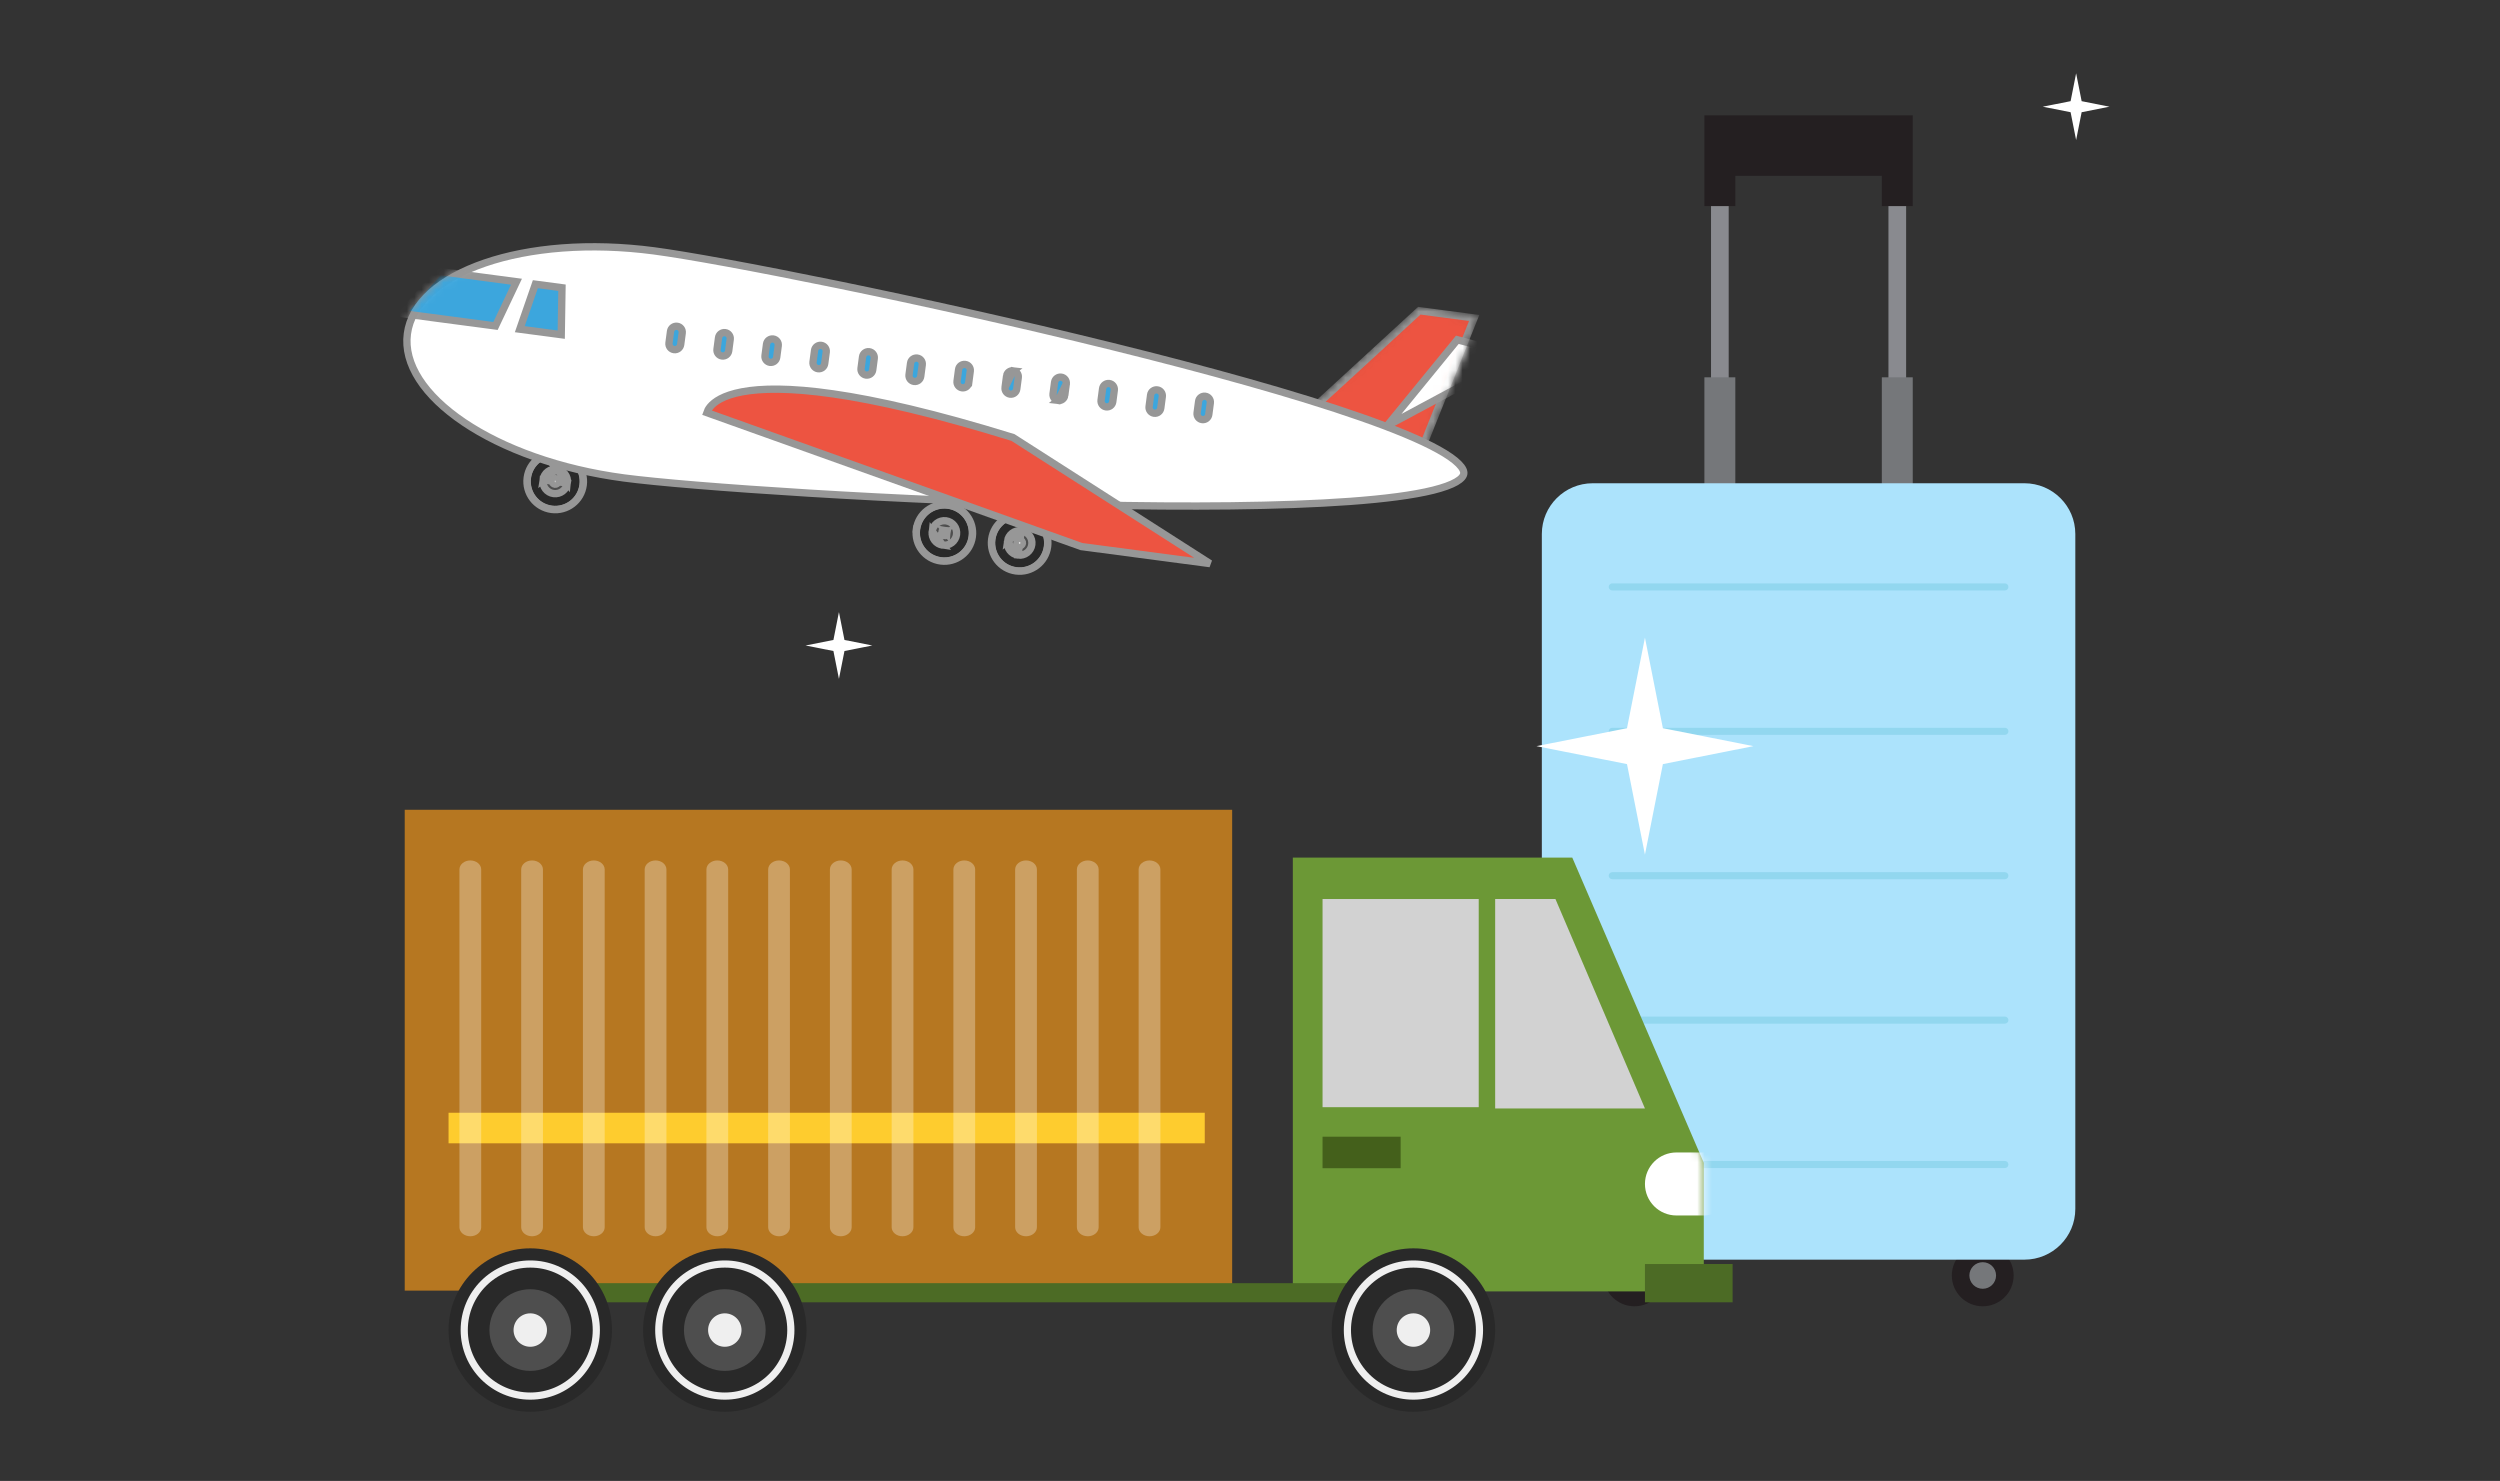 <svg width="341" height="202" viewBox="0 0 341 202" fill="none" xmlns="http://www.w3.org/2000/svg">
<rect x="0" y="0" width="341" height="202" fill="#333333" stroke="none"/>
<path d="M235.794 25.055H233.384V52.867H235.794V25.055Z" fill="#898A8F"/>
<path d="M236.698 51.466H232.48V79.278H236.698V51.466Z" fill="#75777A"/>
<path d="M259.995 25.055H257.585V52.867H259.995V25.055Z" fill="#898A8F"/>
<path d="M260.898 51.466H256.681V79.278H260.898V51.466Z" fill="#75777A"/>
<path d="M246.69 15.731H232.482V22.685V23.985V28.112H236.699V23.985H246.69H256.682V28.112H260.899V23.985V22.685V15.731H246.69Z" fill="#241F21"/>
<path d="M218.718 173.976C218.718 171.656 220.606 169.774 222.936 169.774C225.266 169.774 227.153 171.655 227.153 173.976C227.153 176.297 225.265 178.179 222.936 178.179C220.607 178.179 218.718 176.297 218.718 173.976Z" fill="#241F21"/>
<path d="M221.115 173.976C221.115 172.975 221.93 172.163 222.935 172.163C223.941 172.163 224.756 172.975 224.756 173.976C224.756 174.978 223.941 175.79 222.935 175.79C221.93 175.79 221.115 174.978 221.115 173.976Z" fill="#75777A"/>
<path d="M266.227 173.976C266.227 171.656 268.115 169.774 270.444 169.774C272.773 169.774 274.662 171.655 274.662 173.976C274.662 176.297 272.774 178.179 270.444 178.179C268.114 178.179 266.227 176.297 266.227 173.976Z" fill="#241F21"/>
<path d="M268.624 173.976C268.624 172.975 269.439 172.163 270.444 172.163C271.449 172.163 272.264 172.975 272.264 173.976C272.264 174.978 271.449 175.79 270.444 175.79C269.439 175.79 268.624 174.978 268.624 173.976Z" fill="#75777A"/>
<path d="M276.13 171.817H217.25C213.415 171.817 210.307 168.72 210.307 164.9V72.833C210.307 69.013 213.415 65.916 217.25 65.916H276.13C279.965 65.916 283.073 69.013 283.073 72.833V164.9C283.073 168.72 279.964 171.817 276.13 171.817Z" fill="#ACE3FC"/>
<path d="M273.463 80.539H219.915C219.648 80.539 219.43 80.323 219.43 80.055C219.43 79.789 219.647 79.572 219.915 79.572H273.463C273.731 79.572 273.948 79.788 273.948 80.055C273.948 80.322 273.731 80.539 273.463 80.539Z" fill="#92D7EF"/>
<path d="M273.463 100.235H219.915C219.648 100.235 219.43 100.018 219.43 99.751C219.43 99.484 219.647 99.268 219.915 99.268H273.463C273.731 99.268 273.948 99.484 273.948 99.751C273.948 100.018 273.731 100.235 273.463 100.235Z" fill="#92D7EF"/>
<path d="M273.463 139.626H219.915C219.648 139.626 219.43 139.41 219.43 139.143C219.43 138.876 219.647 138.66 219.915 138.66H273.463C273.731 138.66 273.948 138.876 273.948 139.143C273.948 139.41 273.731 139.626 273.463 139.626Z" fill="#92D7EF"/>
<path d="M273.463 159.321H219.915C219.648 159.321 219.43 159.105 219.43 158.838C219.43 158.572 219.647 158.355 219.915 158.355H273.463C273.731 158.355 273.948 158.571 273.948 158.838C273.948 159.105 273.731 159.321 273.463 159.321Z" fill="#92D7EF"/>
<path d="M273.463 119.929H219.915C219.648 119.929 219.43 119.713 219.43 119.446C219.43 119.179 219.647 118.963 219.915 118.963H273.463C273.731 118.963 273.948 119.179 273.948 119.446C273.948 119.713 273.731 119.929 273.463 119.929Z" fill="#92D7EF"/>
<path d="M114.431 83.491L115.185 87.291L118.984 88.044L115.185 88.797L114.431 92.597L113.678 88.797L109.878 88.044L113.678 87.291L114.431 83.491Z" fill="white"/>
<path d="M283.183 10L283.936 13.8L287.736 14.553L283.936 15.306L283.183 19.106L282.43 15.306L278.629 14.553L282.43 13.8L283.183 10Z" fill="white"/>
<path d="M224.37 86.978L226.818 99.327L239.167 101.774L226.818 104.223L224.37 116.572L221.922 104.223L209.573 101.774L221.922 99.327L224.37 86.978Z" fill="white"/>
<path d="M168.066 110.454H55.203V176.04H168.066V110.454Z" fill="#B67721"/>
<path d="M164.329 151.779H61.183V155.947H164.329V151.779Z" fill="#FECC2E"/>
<path d="M176.342 116.978H214.459L232.397 158.611V176.145H176.342V116.978Z" fill="#6C9836"/>
<path d="M201.698 122.627H180.396V151.02H201.698V122.627Z" fill="#D2D2D2"/>
<path d="M203.941 122.627V151.195H224.371L212.162 122.627H203.941Z" fill="#D2D2D2"/>
<path d="M191.048 155.046H180.396V159.344H191.048V155.046Z" fill="#44601B"/>
<mask id="mask0_663_23597" style="mask-type:luminance" maskUnits="userSpaceOnUse" x="176" y="116" width="57" height="61">
<path d="M176.342 116.978H214.459L232.397 158.611V176.145H176.342V116.978Z" fill="white"/>
</mask>
<g mask="url(#mask0_663_23597)">
<path d="M224.371 161.493C224.371 163.867 226.294 165.791 228.668 165.791H232.343C234.717 165.791 236.64 163.867 236.64 161.493C236.64 159.119 234.717 157.195 232.343 157.195H228.668C226.294 157.195 224.371 159.12 224.371 161.493Z" fill="white"/>
</g>
<path d="M236.329 172.413H224.371V177.634H236.329V172.413Z" fill="#4C6B25"/>
<path d="M195.074 175.024H74.61V177.635H195.074V175.024Z" fill="#4C6B25"/>
<path d="M83.477 181.42C83.477 187.577 78.487 192.567 72.33 192.567C66.172 192.567 61.182 187.577 61.182 181.42C61.182 175.263 66.172 170.273 72.33 170.273C78.487 170.273 83.477 175.263 83.477 181.42Z" fill="#292929"/>
<path d="M77.9 181.42C77.9 184.497 75.407 186.99 72.33 186.99C69.253 186.99 66.76 184.497 66.76 181.42C66.76 178.344 69.254 175.85 72.33 175.85C75.406 175.85 77.9 178.344 77.9 181.42Z" fill="#4E4E4E"/>
<path d="M74.61 181.42C74.61 182.679 73.589 183.7 72.33 183.7C71.071 183.7 70.05 182.679 70.05 181.42C70.05 180.161 71.071 179.14 72.33 179.14C73.589 179.14 74.61 180.161 74.61 181.42Z" fill="#EFEFEF"/>
<path d="M81.337 181.42C81.337 186.394 77.304 190.427 72.33 190.427C67.356 190.427 63.322 186.394 63.322 181.42C63.322 176.446 67.356 172.413 72.33 172.413C77.304 172.413 81.337 176.446 81.337 181.42Z" stroke="#EFEFEF" stroke-width="0.978" stroke-miterlimit="10"/>
<path d="M98.864 192.567C105.02 192.567 110.011 187.576 110.011 181.42C110.011 175.263 105.02 170.273 98.864 170.273C92.707 170.273 87.717 175.263 87.717 181.42C87.717 187.576 92.707 192.567 98.864 192.567Z" fill="#292929"/>
<path d="M104.434 181.42C104.434 184.497 101.94 186.99 98.864 186.99C95.787 186.99 93.294 184.497 93.294 181.42C93.294 178.344 95.787 175.85 98.864 175.85C101.941 175.85 104.434 178.344 104.434 181.42Z" fill="#4E4E4E"/>
<path d="M101.144 181.42C101.144 182.679 100.123 183.7 98.864 183.7C97.605 183.7 96.584 182.679 96.584 181.42C96.584 180.161 97.605 179.14 98.864 179.14C100.123 179.14 101.144 180.161 101.144 181.42Z" fill="#EFEFEF"/>
<path d="M98.864 190.427C103.838 190.427 107.871 186.394 107.871 181.42C107.871 176.445 103.838 172.413 98.864 172.413C93.889 172.413 89.856 176.445 89.856 181.42C89.856 186.394 93.889 190.427 98.864 190.427Z" stroke="#EFEFEF" stroke-width="0.978" stroke-miterlimit="10"/>
<path d="M203.941 181.42C203.941 187.577 198.95 192.567 192.794 192.567C186.637 192.567 181.646 187.577 181.646 181.42C181.646 175.263 186.637 170.273 192.794 170.273C198.95 170.273 203.941 175.263 203.941 181.42Z" fill="#292929"/>
<path d="M198.363 181.42C198.363 184.497 195.869 186.99 192.793 186.99C189.716 186.99 187.222 184.497 187.222 181.42C187.222 178.344 189.716 175.85 192.793 175.85C195.87 175.85 198.363 178.344 198.363 181.42Z" fill="#4E4E4E"/>
<path d="M195.074 181.42C195.074 182.679 194.052 183.7 192.794 183.7C191.535 183.7 190.513 182.679 190.513 181.42C190.513 180.161 191.535 179.14 192.794 179.14C194.052 179.14 195.074 180.161 195.074 181.42Z" fill="#EFEFEF"/>
<path d="M201.801 181.42C201.801 186.394 197.767 190.427 192.793 190.427C187.819 190.427 183.785 186.394 183.785 181.42C183.785 176.446 187.819 172.413 192.793 172.413C197.767 172.413 201.801 176.446 201.801 181.42Z" stroke="#EFEFEF" stroke-width="0.978" stroke-miterlimit="10"/>
<path opacity="0.3" d="M65.636 167.397C65.636 168.077 64.971 168.627 64.152 168.627C63.332 168.627 62.667 168.077 62.667 167.397V118.596C62.667 117.915 63.332 117.365 64.152 117.365C64.972 117.365 65.636 117.916 65.636 118.596V167.397Z" fill="white"/>
<path opacity="0.3" d="M74.058 167.397C74.058 168.077 73.393 168.627 72.573 168.627C71.754 168.627 71.089 168.077 71.089 167.397V118.596C71.089 117.915 71.754 117.365 72.573 117.365C73.393 117.365 74.058 117.916 74.058 118.596V167.397Z" fill="white"/>
<path opacity="0.3" d="M82.48 167.397C82.48 168.077 81.815 168.627 80.995 168.627C80.176 168.627 79.511 168.077 79.511 167.397V118.596C79.511 117.915 80.176 117.365 80.995 117.365C81.815 117.365 82.48 117.916 82.48 118.596V167.397Z" fill="white"/>
<path opacity="0.3" d="M90.902 167.396C90.902 168.077 90.237 168.627 89.417 168.627C88.597 168.627 87.933 168.077 87.933 167.396V118.596C87.933 117.915 88.597 117.365 89.417 117.365C90.237 117.365 90.902 117.916 90.902 118.596V167.396Z" fill="white"/>
<path opacity="0.3" d="M99.324 167.397C99.324 168.077 98.659 168.627 97.839 168.627C97.02 168.627 96.356 168.077 96.356 167.397V118.596C96.356 117.915 97.02 117.365 97.839 117.365C98.659 117.365 99.324 117.916 99.324 118.596V167.397Z" fill="white"/>
<path opacity="0.3" d="M107.746 167.397C107.746 168.077 107.081 168.627 106.262 168.627C105.442 168.627 104.778 168.077 104.778 167.397V118.596C104.778 117.916 105.442 117.365 106.262 117.365C107.082 117.365 107.746 117.917 107.746 118.596V167.397Z" fill="white"/>
<path opacity="0.3" d="M116.167 167.397C116.167 168.077 115.503 168.627 114.683 168.627C113.864 168.627 113.199 168.077 113.199 167.397V118.596C113.199 117.915 113.864 117.365 114.683 117.365C115.503 117.365 116.167 117.916 116.167 118.596V167.397Z" fill="white"/>
<path opacity="0.3" d="M124.59 167.397C124.59 168.077 123.925 168.627 123.106 168.627C122.286 168.627 121.622 168.077 121.622 167.397V118.596C121.622 117.915 122.286 117.365 123.106 117.365C123.925 117.365 124.59 117.916 124.59 118.596V167.397Z" fill="white"/>
<path opacity="0.3" d="M133.012 167.397C133.012 168.077 132.347 168.627 131.527 168.627C130.707 168.627 130.043 168.077 130.043 167.397V118.596C130.043 117.915 130.707 117.365 131.527 117.365C132.347 117.365 133.012 117.916 133.012 118.596V167.397Z" fill="white"/>
<path opacity="0.3" d="M141.434 167.397C141.434 168.077 140.769 168.627 139.949 168.627C139.129 168.627 138.465 168.077 138.465 167.397V118.596C138.465 117.915 139.13 117.365 139.949 117.365C140.769 117.365 141.434 117.916 141.434 118.596V167.397Z" fill="white"/>
<path opacity="0.3" d="M149.856 167.397C149.856 168.077 149.191 168.627 148.372 168.627C147.552 168.627 146.887 168.077 146.887 167.397V118.596C146.887 117.915 147.552 117.365 148.372 117.365C149.192 117.365 149.856 117.916 149.856 118.596V167.397Z" fill="white"/>
<path opacity="0.3" d="M158.278 167.397C158.278 168.077 157.613 168.627 156.794 168.627C155.974 168.627 155.309 168.077 155.309 167.397V118.596C155.309 117.915 155.974 117.365 156.794 117.365C157.614 117.365 158.278 117.916 158.278 118.596V167.397Z" fill="white"/>
<mask id="mask1_663_23597" style="mask-type:luminance" maskUnits="userSpaceOnUse" x="174" y="41" width="28" height="23">
<path d="M175.987 58.553L193.594 42.379L201.079 43.37L193.146 63.188L175.987 58.553Z" fill="white" stroke="white"/>
</mask>
<g mask="url(#mask1_663_23597)">
<path d="M175.987 58.553L193.594 42.379L201.079 43.37L193.146 63.188L175.987 58.553Z" fill="#ED5441" stroke="#979797"/>
</g>
<mask id="mask2_663_23597" style="mask-type:luminance" maskUnits="userSpaceOnUse" x="174" y="41" width="28" height="23">
<path d="M175.987 58.553L193.594 42.379L201.079 43.37L193.146 63.188L175.987 58.553Z" fill="white" stroke="white"/>
</mask>
<g mask="url(#mask2_663_23597)">
<path d="M189.186 58.09L198.781 46.346L206.95 48.55L189.186 58.09Z" fill="white" stroke="#979797"/>
</g>
<path d="M138.573 77.876L138.573 77.876C136.464 77.597 134.982 75.661 135.262 73.552C135.541 71.443 137.476 69.961 139.585 70.24L139.585 70.24C141.693 70.519 143.176 72.455 142.896 74.563L142.896 74.563C142.617 76.672 140.682 78.155 138.573 77.876Z" fill="#292929" stroke="#979797"/>
<path d="M138.859 75.717C139.777 75.839 140.618 75.194 140.739 74.277C140.861 73.361 140.216 72.519 139.299 72.398L138.859 75.717ZM138.859 75.717C137.943 75.596 137.298 74.754 137.419 73.838M138.859 75.717L137.419 73.838M137.419 73.838C137.541 72.921 138.382 72.276 139.299 72.398L137.419 73.838Z" fill="#4E4E4E" stroke="#979797"/>
<path d="M139.13 73.671L139.13 73.671C139.344 73.7 139.494 73.894 139.465 74.109C139.437 74.323 139.241 74.472 139.028 74.444C138.815 74.416 138.665 74.221 138.693 74.007C138.722 73.792 138.918 73.643 139.13 73.671Z" fill="#EFEFEF" stroke="#979797"/>
<path d="M135.594 73.596C135.339 75.52 136.693 77.287 138.617 77.543C140.541 77.797 142.309 76.444 142.565 74.519C142.82 72.594 141.465 70.827 139.54 70.572C137.617 70.318 135.849 71.671 135.594 73.596Z" stroke="#979797" stroke-width="0.382" stroke-miterlimit="10"/>
<path d="M124.995 72.191C125.274 70.083 127.21 68.601 129.318 68.88L129.318 68.88C131.426 69.159 132.908 71.094 132.629 73.203L132.629 73.203C132.35 75.311 130.414 76.794 128.306 76.515L128.306 76.515C126.198 76.236 124.715 74.3 124.995 72.191ZM124.995 72.191L124.499 72.126L124.995 72.191Z" fill="#292929" stroke="#979797"/>
<path d="M128.593 74.357L128.593 74.357C129.509 74.478 130.35 73.834 130.472 72.917C130.593 72 129.948 71.159 129.033 71.037C128.115 70.916 127.274 71.561 127.152 72.477L128.593 74.357ZM128.593 74.357C127.676 74.235 127.032 73.394 127.152 72.477L128.593 74.357Z" fill="#4E4E4E" stroke="#979797"/>
<path d="M128.761 73.085L128.761 73.085C128.974 73.113 129.17 72.963 129.198 72.749L128.761 73.085ZM128.761 73.085C128.547 73.056 128.397 72.86 128.425 72.647M128.761 73.085L128.425 72.647M128.425 72.647C128.454 72.432 128.649 72.283 128.863 72.311L128.425 72.647ZM128.863 72.311C129.077 72.34 129.226 72.535 129.198 72.749L128.863 72.311Z" fill="#EFEFEF" stroke="#979797"/>
<path d="M125.327 72.236C125.072 74.16 126.426 75.927 128.35 76.183C130.275 76.438 132.042 75.084 132.297 73.159C132.552 71.235 131.198 69.468 129.274 69.213C127.35 68.958 125.582 70.311 125.327 72.236Z" stroke="#979797" stroke-width="0.382" stroke-miterlimit="10"/>
<path d="M71.913 65.159L71.913 65.159C72.192 63.051 74.128 61.568 76.237 61.847L76.237 61.847C78.346 62.126 79.829 64.062 79.549 66.17L79.549 66.17C79.27 68.279 77.334 69.762 75.226 69.483L75.226 69.483C73.117 69.204 71.633 67.268 71.913 65.159Z" fill="#292929" stroke="#979797"/>
<path d="M75.511 67.325C74.595 67.204 73.95 66.362 74.071 65.446L77.391 65.885C77.269 66.802 76.428 67.446 75.511 67.325ZM74.071 65.445C74.193 64.529 75.034 63.884 75.951 64.005L74.071 65.445ZM75.951 64.005C76.868 64.127 77.512 64.969 77.391 65.885L75.951 64.005Z" fill="#4E4E4E" stroke="#979797"/>
<path d="M75.681 66.052L75.68 66.052C75.466 66.024 75.316 65.827 75.344 65.614C75.373 65.401 75.569 65.251 75.783 65.279L75.783 65.279C75.996 65.307 76.146 65.503 76.118 65.716L76.118 65.717C76.09 65.93 75.893 66.08 75.681 66.052Z" fill="#EFEFEF" stroke="#979797"/>
<path d="M72.246 65.203C71.991 67.128 73.345 68.895 75.27 69.15C77.195 69.405 78.961 68.052 79.216 66.126C79.472 64.202 78.118 62.435 76.193 62.18C74.268 61.925 72.501 63.279 72.246 65.203Z" stroke="#979797" stroke-width="0.382" stroke-miterlimit="10"/>
<path d="M55.567 45.52L55.567 45.52C56.113 41.397 59.996 37.975 66.135 35.872C72.242 33.779 80.426 33.055 89.234 34.221C98.074 35.393 126.059 40.918 151.696 47.257C164.514 50.426 176.727 53.794 185.657 56.918C190.125 58.481 193.75 59.976 196.213 61.345C197.447 62.031 198.362 62.67 198.945 63.253C199.541 63.848 199.702 64.294 199.66 64.61C199.618 64.926 199.347 65.314 198.616 65.734C197.902 66.144 196.852 66.524 195.481 66.865C192.747 67.545 188.858 68.044 184.137 68.39C174.702 69.081 162.033 69.153 148.833 68.875C122.429 68.319 93.97 66.367 85.13 65.196C76.323 64.029 68.609 61.198 63.258 57.587C57.879 53.958 55.02 49.644 55.567 45.52Z" fill="white" stroke="#979797"/>
<path d="M96.411 56.282C96.478 56.078 96.611 55.794 96.874 55.477C97.436 54.803 98.636 53.933 101.21 53.447C106.38 52.472 116.898 53.088 138.166 59.674L165.05 76.877L147.5 74.552L96.411 56.282Z" fill="#ED5441" stroke="#979797"/>
<path d="M163.975 57.232L163.975 57.232C163.534 57.174 163.224 56.769 163.282 56.329C163.282 56.329 163.282 56.329 163.282 56.329L163.493 54.741L163.493 54.741C163.551 54.3 163.956 53.99 164.396 54.049L164.397 54.049C164.837 54.107 165.146 54.511 165.088 54.952L165.088 54.952L164.878 56.54C164.878 56.54 164.878 56.54 164.878 56.54C164.819 56.981 164.415 57.291 163.975 57.232Z" fill="#3CA6DD" stroke="#979797"/>
<path d="M156.734 55.461L156.734 55.461L156.944 53.873C156.944 53.873 156.944 53.873 156.944 53.873C157.002 53.433 157.406 53.123 157.848 53.181C158.289 53.24 158.598 53.644 158.539 54.084L158.539 54.084L158.329 55.673C158.329 55.673 158.329 55.673 158.329 55.673C158.271 56.113 157.867 56.423 157.426 56.365C156.985 56.306 156.675 55.901 156.734 55.461Z" fill="#3CA6DD" stroke="#979797"/>
<path d="M150.185 54.594L150.185 54.593L150.395 53.006C150.395 53.006 150.395 53.006 150.395 53.006C150.454 52.565 150.859 52.255 151.299 52.313L151.299 52.313C151.74 52.372 152.049 52.776 151.991 53.217C151.991 53.217 151.991 53.217 151.991 53.217L151.78 54.805L151.78 54.805C151.722 55.246 151.318 55.556 150.878 55.497L150.877 55.497C150.437 55.439 150.127 55.034 150.185 54.594Z" fill="#3CA6DD" stroke="#979797"/>
<path d="M145.442 52.349L145.442 52.348C145.501 51.909 145.191 51.504 144.751 51.446C144.31 51.387 143.905 51.697 143.846 52.138C143.846 52.138 143.846 52.138 143.846 52.138L143.636 53.725C143.636 53.725 143.636 53.725 143.636 53.726C143.578 54.166 143.888 54.571 144.329 54.629L145.442 52.349ZM145.442 52.349L145.232 53.938C145.232 53.938 145.232 53.938 145.232 53.938M145.442 52.349L145.232 53.938M145.232 53.938C145.173 54.377 144.769 54.687 144.329 54.629L145.232 53.938Z" fill="#3CA6DD" stroke="#979797"/>
<path d="M137.089 52.858L137.089 52.858C137.03 53.298 137.34 53.703 137.781 53.762C138.221 53.82 138.625 53.51 138.684 53.069C138.684 53.069 138.684 53.069 138.684 53.069L138.895 51.481L138.895 51.481C138.953 51.041 138.643 50.636 138.203 50.578L137.089 52.858ZM137.089 52.858L137.299 51.27C137.299 51.27 137.299 51.27 137.299 51.27M137.089 52.858L137.299 51.27M137.299 51.27C137.357 50.83 137.762 50.52 138.203 50.578L137.299 51.27Z" fill="#3CA6DD" stroke="#979797"/>
<path d="M132.346 50.614L132.346 50.614L132.136 52.203C132.136 52.203 132.136 52.203 132.135 52.203C132.077 52.643 131.673 52.953 131.232 52.895C130.792 52.836 130.482 52.432 130.54 51.991C130.54 51.991 130.54 51.991 130.54 51.991L130.751 50.403L130.751 50.403C130.809 49.962 131.214 49.652 131.654 49.711L131.654 49.711C132.095 49.769 132.404 50.173 132.346 50.614Z" fill="#3CA6DD" stroke="#979797"/>
<path d="M125.797 49.746L125.797 49.746L125.587 51.335C125.587 51.335 125.587 51.335 125.587 51.335C125.529 51.775 125.124 52.085 124.684 52.027C124.244 51.968 123.933 51.564 123.991 51.123C123.991 51.123 123.991 51.123 123.991 51.123L124.202 49.536C124.202 49.536 124.202 49.536 124.202 49.535C124.26 49.094 124.665 48.785 125.105 48.843L125.106 48.843C125.546 48.902 125.855 49.306 125.797 49.746Z" fill="#3CA6DD" stroke="#979797"/>
<path d="M117.443 50.256L117.443 50.256L117.653 48.667C117.653 48.667 117.653 48.667 117.653 48.667C117.712 48.227 118.116 47.917 118.557 47.975C118.998 48.034 119.307 48.439 119.249 48.879L119.038 50.467L119.038 50.467C118.98 50.908 118.576 51.217 118.135 51.159L118.135 51.159C117.695 51.1 117.385 50.696 117.443 50.256Z" fill="#3CA6DD" stroke="#979797"/>
<path d="M110.894 49.389L110.894 49.389L111.105 47.8C111.105 47.8 111.105 47.8 111.105 47.8C111.163 47.36 111.568 47.05 112.008 47.108C112.449 47.167 112.758 47.571 112.7 48.011L112.7 48.011L112.489 49.6L112.489 49.6C112.432 50.04 112.027 50.35 111.587 50.292C111.146 50.233 110.836 49.829 110.894 49.389Z" fill="#3CA6DD" stroke="#979797"/>
<path d="M104.346 48.52L104.346 48.52L104.557 46.932C104.557 46.932 104.557 46.932 104.557 46.932C104.615 46.492 105.02 46.181 105.461 46.24C105.9 46.298 106.21 46.702 106.152 47.143C106.152 47.144 106.152 47.144 106.152 47.144L105.942 48.732C105.942 48.732 105.942 48.732 105.942 48.732C105.884 49.172 105.479 49.482 105.038 49.424C104.599 49.366 104.288 48.961 104.346 48.52Z" fill="#3CA6DD" stroke="#979797"/>
<path d="M97.798 47.653L97.798 47.653L98.008 46.064C98.008 46.064 98.008 46.064 98.008 46.064C98.067 45.624 98.471 45.314 98.912 45.373C99.352 45.431 99.662 45.835 99.603 46.276L99.603 46.276L99.393 47.865C99.393 47.865 99.393 47.865 99.393 47.865C99.335 48.305 98.93 48.615 98.49 48.556L98.49 48.556C98.05 48.498 97.74 48.093 97.798 47.653Z" fill="#3CA6DD" stroke="#979797"/>
<path d="M93.055 45.409L93.055 45.409L92.844 46.998C92.844 46.998 92.844 46.998 92.844 46.998C92.786 47.437 92.382 47.748 91.941 47.689C91.501 47.631 91.191 47.226 91.249 46.786C91.249 46.786 91.249 46.786 91.249 46.786L91.46 45.198L91.46 45.198C91.518 44.758 91.923 44.447 92.363 44.506C92.804 44.564 93.113 44.969 93.055 45.409Z" fill="#3CA6DD" stroke="#979797"/>
<path d="M70.899 44.901L73.023 38.765L76.653 39.246L76.554 45.65L70.899 44.901Z" fill="#3CA6DD" stroke="#979797"/>
<mask id="mask3_663_23597" style="mask-type:luminance" maskUnits="userSpaceOnUse" x="55" y="33" width="146" height="37">
<path d="M55.567 45.52L55.567 45.52C56.113 41.397 59.996 37.975 66.135 35.872C72.242 33.779 80.426 33.055 89.234 34.221C98.074 35.393 126.059 40.918 151.696 47.257C164.514 50.426 176.727 53.794 185.657 56.918C190.125 58.481 193.75 59.976 196.213 61.345C197.447 62.031 198.362 62.67 198.945 63.253C199.541 63.848 199.702 64.294 199.66 64.61C199.618 64.926 199.347 65.314 198.616 65.734C197.902 66.144 196.852 66.524 195.481 66.865C192.747 67.545 188.858 68.044 184.137 68.39C174.702 69.081 162.033 69.153 148.833 68.875C122.429 68.319 93.97 66.367 85.13 65.196C76.323 64.029 68.609 61.198 63.258 57.587C57.879 53.958 55.02 49.644 55.567 45.52Z" fill="white" stroke="white"/>
</mask>
<g mask="url(#mask3_663_23597)">
<path d="M54.812 42.77L59.883 37.025L70.447 38.425L67.586 44.462L54.812 42.77Z" fill="#3CA6DD" stroke="#979797"/>
</g>
</svg>
